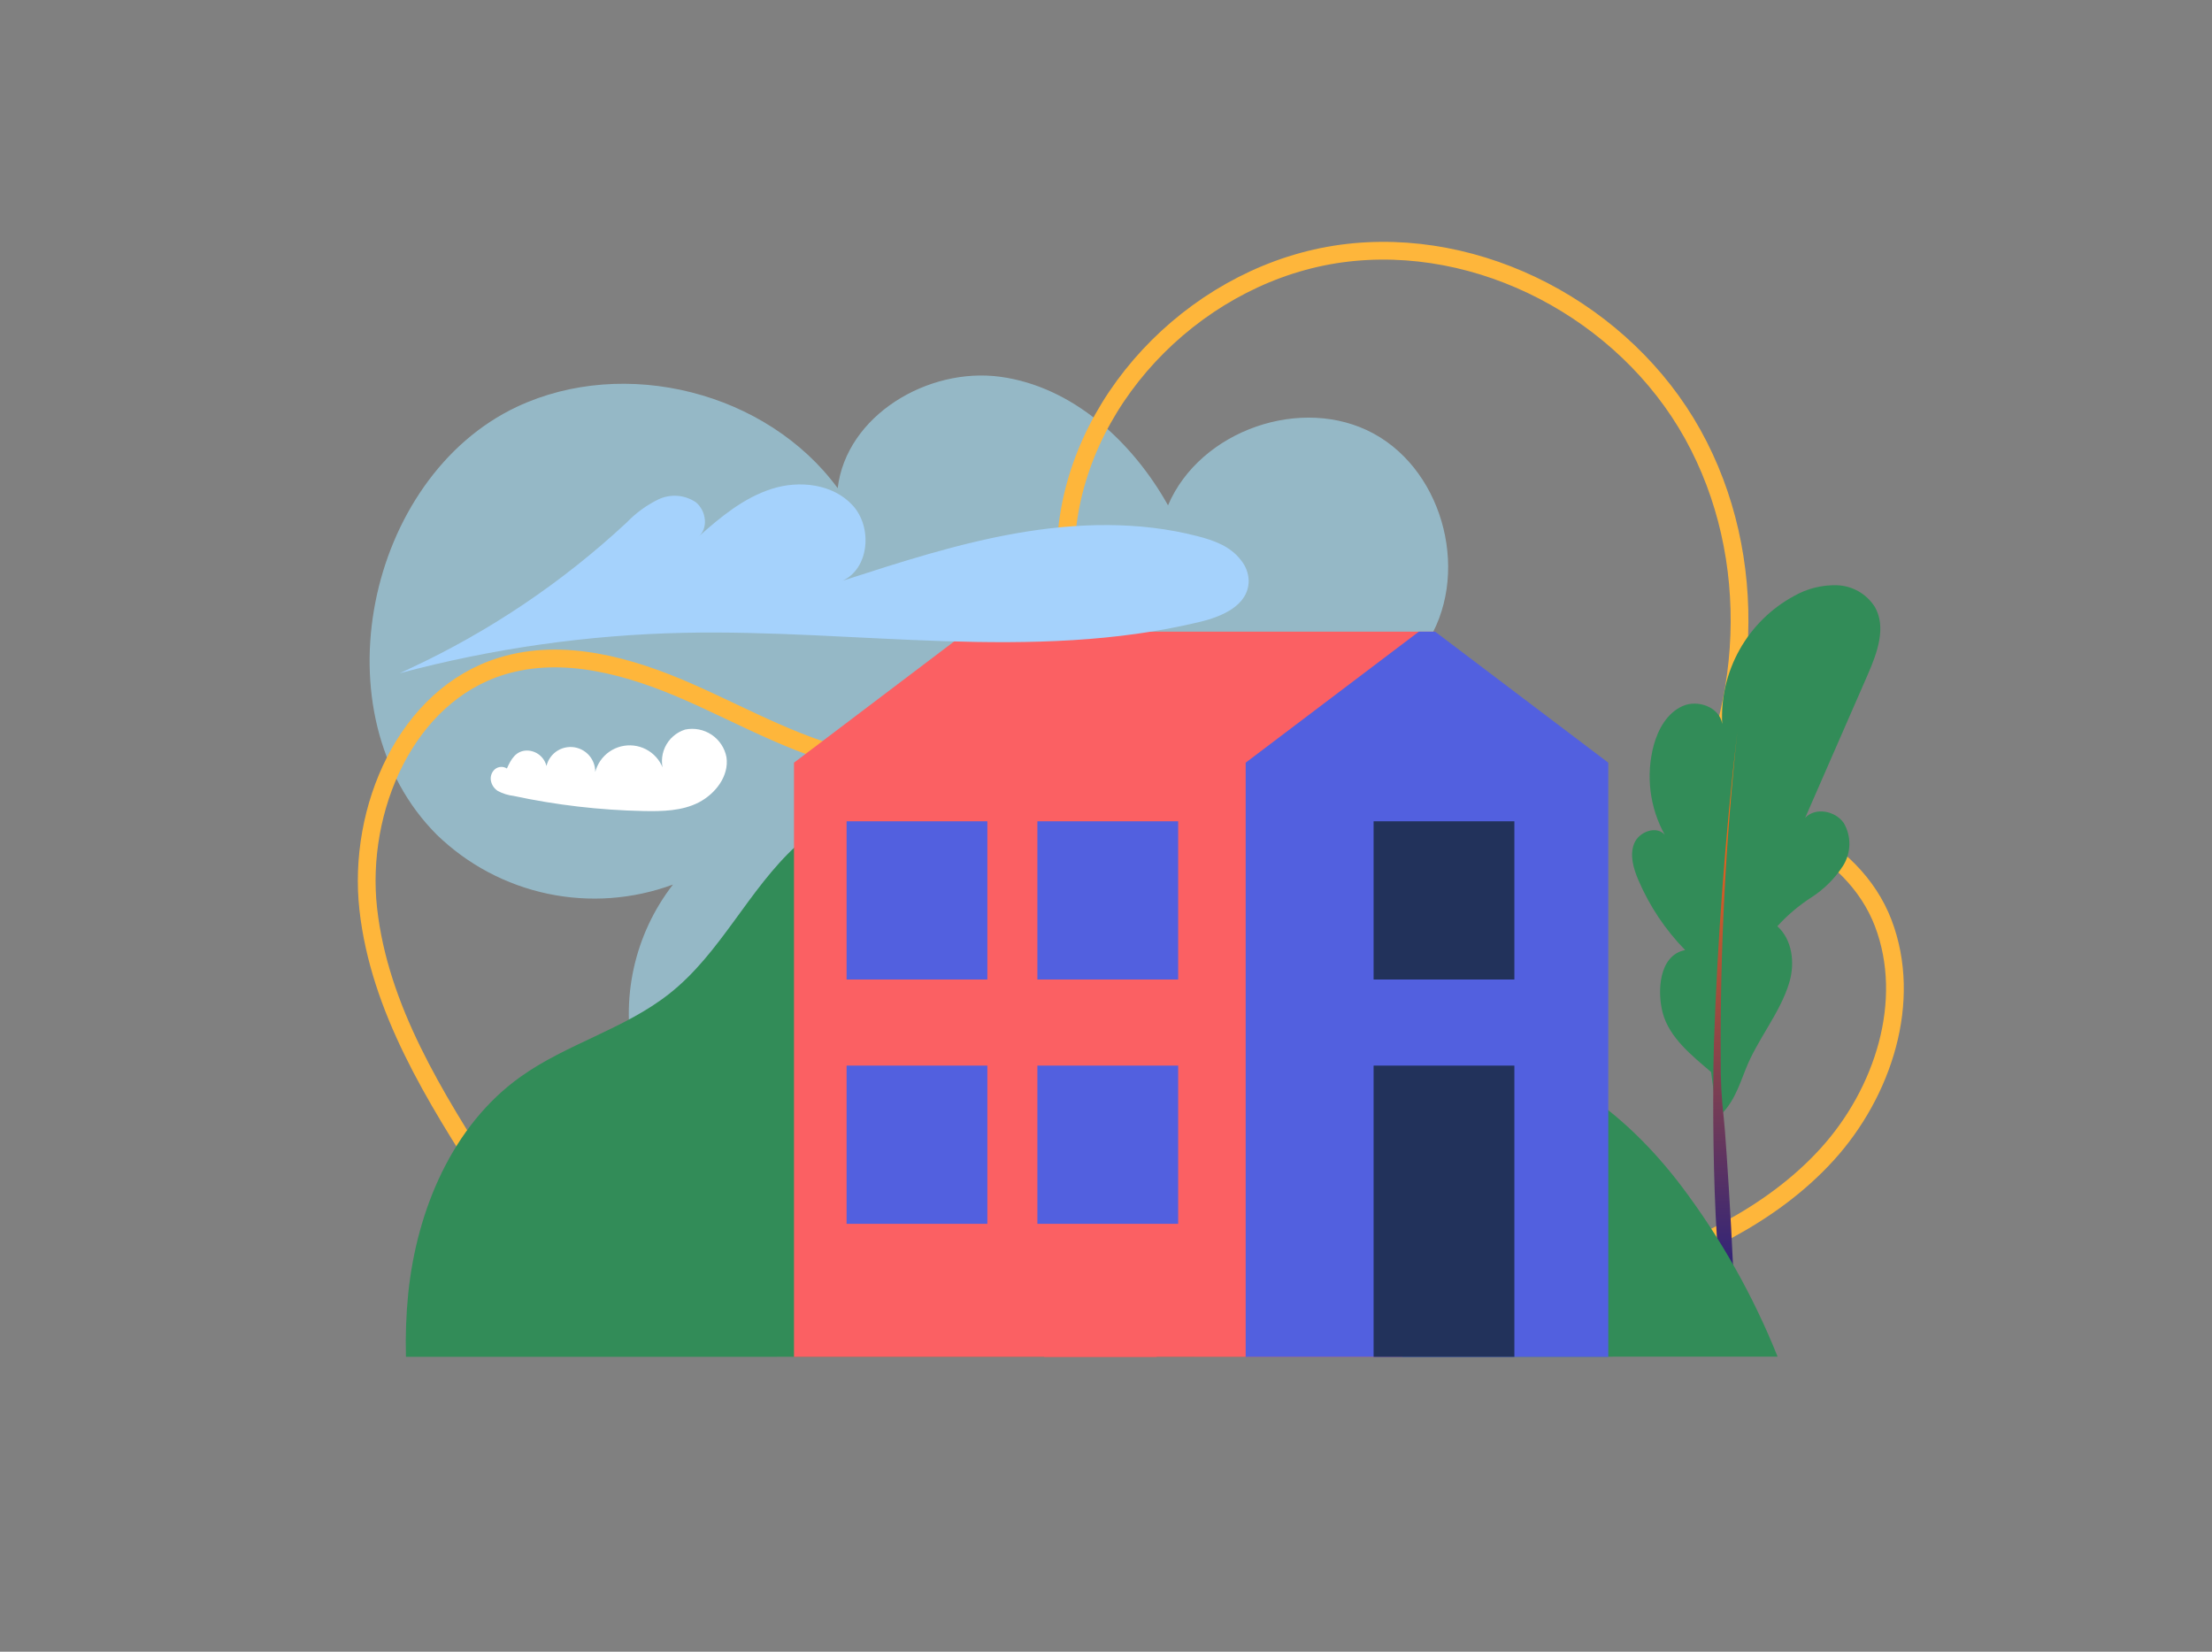 <svg width="300" height="224" viewBox="0 0 300 224" fill="none" xmlns="http://www.w3.org/2000/svg">
<rect x="0" y="0" width="300" height="224" fill="#808080" stroke="none"/>
<path d="M193.313 87.493C199.502 78.293 196.009 64.094 186.31 58.807C176.611 53.52 162.753 58.334 158.411 68.532C153.571 59.884 145.456 52.425 135.652 51.095C125.847 49.764 114.791 56.347 113.61 66.204C104.024 53.152 84.766 48.276 70.095 55.174C49.751 64.768 42.897 96.877 59.258 113.22C63.416 117.247 68.628 120.016 74.292 121.208C79.956 122.401 85.841 121.968 91.27 119.961C88.672 123.315 86.853 127.205 85.945 131.349C85.037 135.493 85.061 139.787 86.018 143.92C89.047 156.516 99.061 163.633 111.579 164.211C121.479 164.666 136.422 162.276 143.171 154.354C149.378 147.054 151.627 135.437 146.279 127.069" fill="#95B8C6"/>
<path d="M66.332 160.219C58.979 148.778 51.45 136.794 49.945 123.278C48.439 109.762 55.066 94.303 68.074 90.329C76.39 87.79 85.398 90.329 93.364 93.831C101.329 97.332 109.015 101.796 117.568 103.337C126.12 104.878 136.126 102.707 140.853 95.406C145.229 88.631 143.864 79.833 144.722 71.771C146.735 52.977 163.166 36.931 181.934 34.384C200.702 31.836 220.328 42.262 229.572 58.894C238.816 75.526 237.748 96.973 227.821 113.115C237.853 107.863 251.36 114.577 255.404 125.169C259.448 135.761 255.404 148.2 247.788 156.569C240.173 164.937 229.406 169.857 218.638 173.332" stroke="#FEB63B" stroke-width="2.407" stroke-miterlimit="10" stroke-linecap="round"/>
<path d="M232.066 145.39C229.519 143.193 226.403 140.768 225.501 137.355C224.748 134.51 224.95 129.546 228.547 128.846C225.861 126.101 223.709 122.88 222.201 119.348C221.527 117.772 220.993 115.96 221.641 114.376C222.288 112.791 224.661 111.916 225.781 113.212C223.73 109.511 223.194 105.159 224.284 101.07C224.888 98.873 226.105 96.693 228.197 95.757C230.289 94.82 233.239 95.932 233.572 98.181C233.392 94.666 234.211 91.171 235.933 88.101C237.656 85.03 240.212 82.51 243.306 80.832C245.092 79.812 247.125 79.306 249.18 79.37C250.204 79.412 251.202 79.701 252.089 80.213C252.977 80.726 253.726 81.445 254.275 82.311C255.859 85.068 254.599 88.526 253.329 91.45L244.821 110.918C246.195 109.43 248.935 109.955 250.073 111.636C250.581 112.52 250.84 113.525 250.819 114.545C250.799 115.564 250.502 116.559 249.959 117.422C248.852 119.134 247.393 120.591 245.678 121.694C243.971 122.795 242.415 124.113 241.048 125.616C243.079 127.437 243.455 130.579 242.685 133.196C241.45 137.39 238.308 140.979 236.723 145.084C235.787 147.483 234.973 149.899 232.898 151.606" fill="#328C58"/>
<path d="M232.45 141.504C232.928 127.392 233.984 113.316 235.618 99.275C234.033 114.041 233.282 128.885 233.369 143.736C233.342 146.386 233.483 149.034 233.789 151.667C234.034 153.417 235.758 179.757 235.128 181.298C232.021 176.466 232.266 147.01 232.45 141.504Z" fill="url(#paint0_linear_9606_85658)"/>
<path d="M55.057 184.011C54.978 181.125 55.083 178.236 55.372 175.363C56.545 164.062 61.368 152.603 70.612 146.02C76.871 141.556 84.679 139.569 90.746 134.789C97.749 129.292 101.486 120.643 108.043 114.655C111.381 111.621 115.347 109.361 119.659 108.037C123.971 106.712 128.522 106.357 132.987 106.995C137.453 107.633 141.722 109.249 145.491 111.728C149.259 114.206 152.434 117.487 154.788 121.334C157.834 126.324 159.393 132.067 162.01 137.293C164.627 142.519 168.768 147.508 174.475 148.769C182.187 150.467 189.54 144.917 197.358 143.77C209.49 142.02 220.564 151.027 227.996 160.796C233.368 167.911 237.769 175.709 241.083 183.985L55.057 184.011Z" fill="#328C58"/>
<path d="M87.253 109.99C89.809 110.042 92.505 109.99 94.763 108.825C97.022 107.661 98.895 105.245 98.528 102.698C98.412 102.08 98.174 101.491 97.827 100.966C97.481 100.442 97.033 99.991 96.511 99.641C95.988 99.292 95.401 99.05 94.784 98.93C94.167 98.81 93.532 98.814 92.916 98.942C92.319 99.13 91.768 99.442 91.298 99.856C90.828 100.269 90.449 100.777 90.187 101.346C89.925 101.915 89.785 102.532 89.775 103.158C89.766 103.785 89.888 104.406 90.133 104.982C89.908 103.828 89.269 102.796 88.336 102.079C87.403 101.363 86.241 101.012 85.068 101.093C83.894 101.173 82.791 101.68 81.965 102.517C81.139 103.354 80.647 104.465 80.582 105.639C80.714 105.209 80.758 104.757 80.711 104.31C80.665 103.863 80.529 103.43 80.311 103.036C80.094 102.643 79.8 102.297 79.446 102.019C79.093 101.742 78.686 101.538 78.253 101.421C77.819 101.303 77.365 101.274 76.92 101.336C76.475 101.397 76.046 101.547 75.66 101.777C75.274 102.007 74.938 102.313 74.672 102.676C74.407 103.038 74.216 103.451 74.113 103.888C73.971 103.296 73.636 102.768 73.161 102.387C72.685 102.007 72.096 101.796 71.487 101.787C69.955 101.787 69.299 102.995 68.747 104.221C68.504 104.065 68.217 103.99 67.928 104.006C67.639 104.021 67.362 104.127 67.137 104.308C66.915 104.497 66.747 104.739 66.649 105.013C66.551 105.286 66.526 105.581 66.576 105.867C66.629 106.152 66.739 106.423 66.9 106.664C67.061 106.904 67.27 107.11 67.513 107.267C68.183 107.624 68.913 107.853 69.666 107.941C75.45 109.182 81.339 109.868 87.253 109.99V109.99Z" fill="white"/>
<path d="M156.853 184.012V103.433L133.367 85.663H131.161L107.684 103.433V184.012" fill="#FB6063"/>
<path d="M116.568 114.831L131.161 85.663H194.634V155.448L190.187 184.012H141.622" fill="#FB6063"/>
<path d="M168.943 184.012V103.433L192.43 85.663H194.636L218.122 103.433V184.012" fill="#5260DF"/>
<path d="M133.91 111.382H114.818V132.837H133.91V111.382Z" fill="#5260DF"/>
<path d="M159.787 111.382H140.695V132.837H159.787V111.382Z" fill="#5260DF"/>
<path d="M205.385 111.382H186.293V132.837H205.385V111.382Z" fill="#22325B"/>
<path d="M133.91 144.515H114.818V165.97H133.91V144.515Z" fill="#5260DF"/>
<path d="M159.787 144.515H140.695V165.97H159.787V144.515Z" fill="#5260DF"/>
<path d="M205.385 144.515H186.293V184.012H205.385V144.515Z" fill="#22325B"/>
<path d="M168.312 75.981C166.859 74.064 164.609 73.277 162.386 72.708C154.455 70.659 146.06 70.896 137.989 72.296C129.918 73.697 122.084 76.235 114.284 78.757C117.891 77.085 118.346 71.543 115.685 68.585C113.023 65.626 108.419 65.083 104.629 66.309C100.838 67.534 97.687 70.143 94.719 72.795C96.094 71.657 95.787 69.294 94.395 68.129C93.657 67.624 92.799 67.32 91.907 67.248C91.015 67.176 90.12 67.338 89.31 67.718C87.701 68.501 86.243 69.562 85.003 70.852L84.871 70.974C76.222 79.001 66.372 85.629 55.678 90.618L54.207 91.301C66.781 87.941 79.712 86.101 92.724 85.821C116.131 85.322 139.994 89.83 162.754 84.333C165.765 83.606 169.301 82.109 169.354 78.8C169.333 77.77 168.966 76.778 168.312 75.981V75.981Z" fill="#A5D2FC"/>
<defs>
<linearGradient id="paint0_linear_9606_85658" x1="233.99" y1="99.275" x2="233.99" y2="181.298" gradientUnits="userSpaceOnUse">
<stop offset="0.08" stop-color="#FE6D10"/>
<stop offset="1" stop-color="#131987"/>
</linearGradient>
</defs>
</svg>

